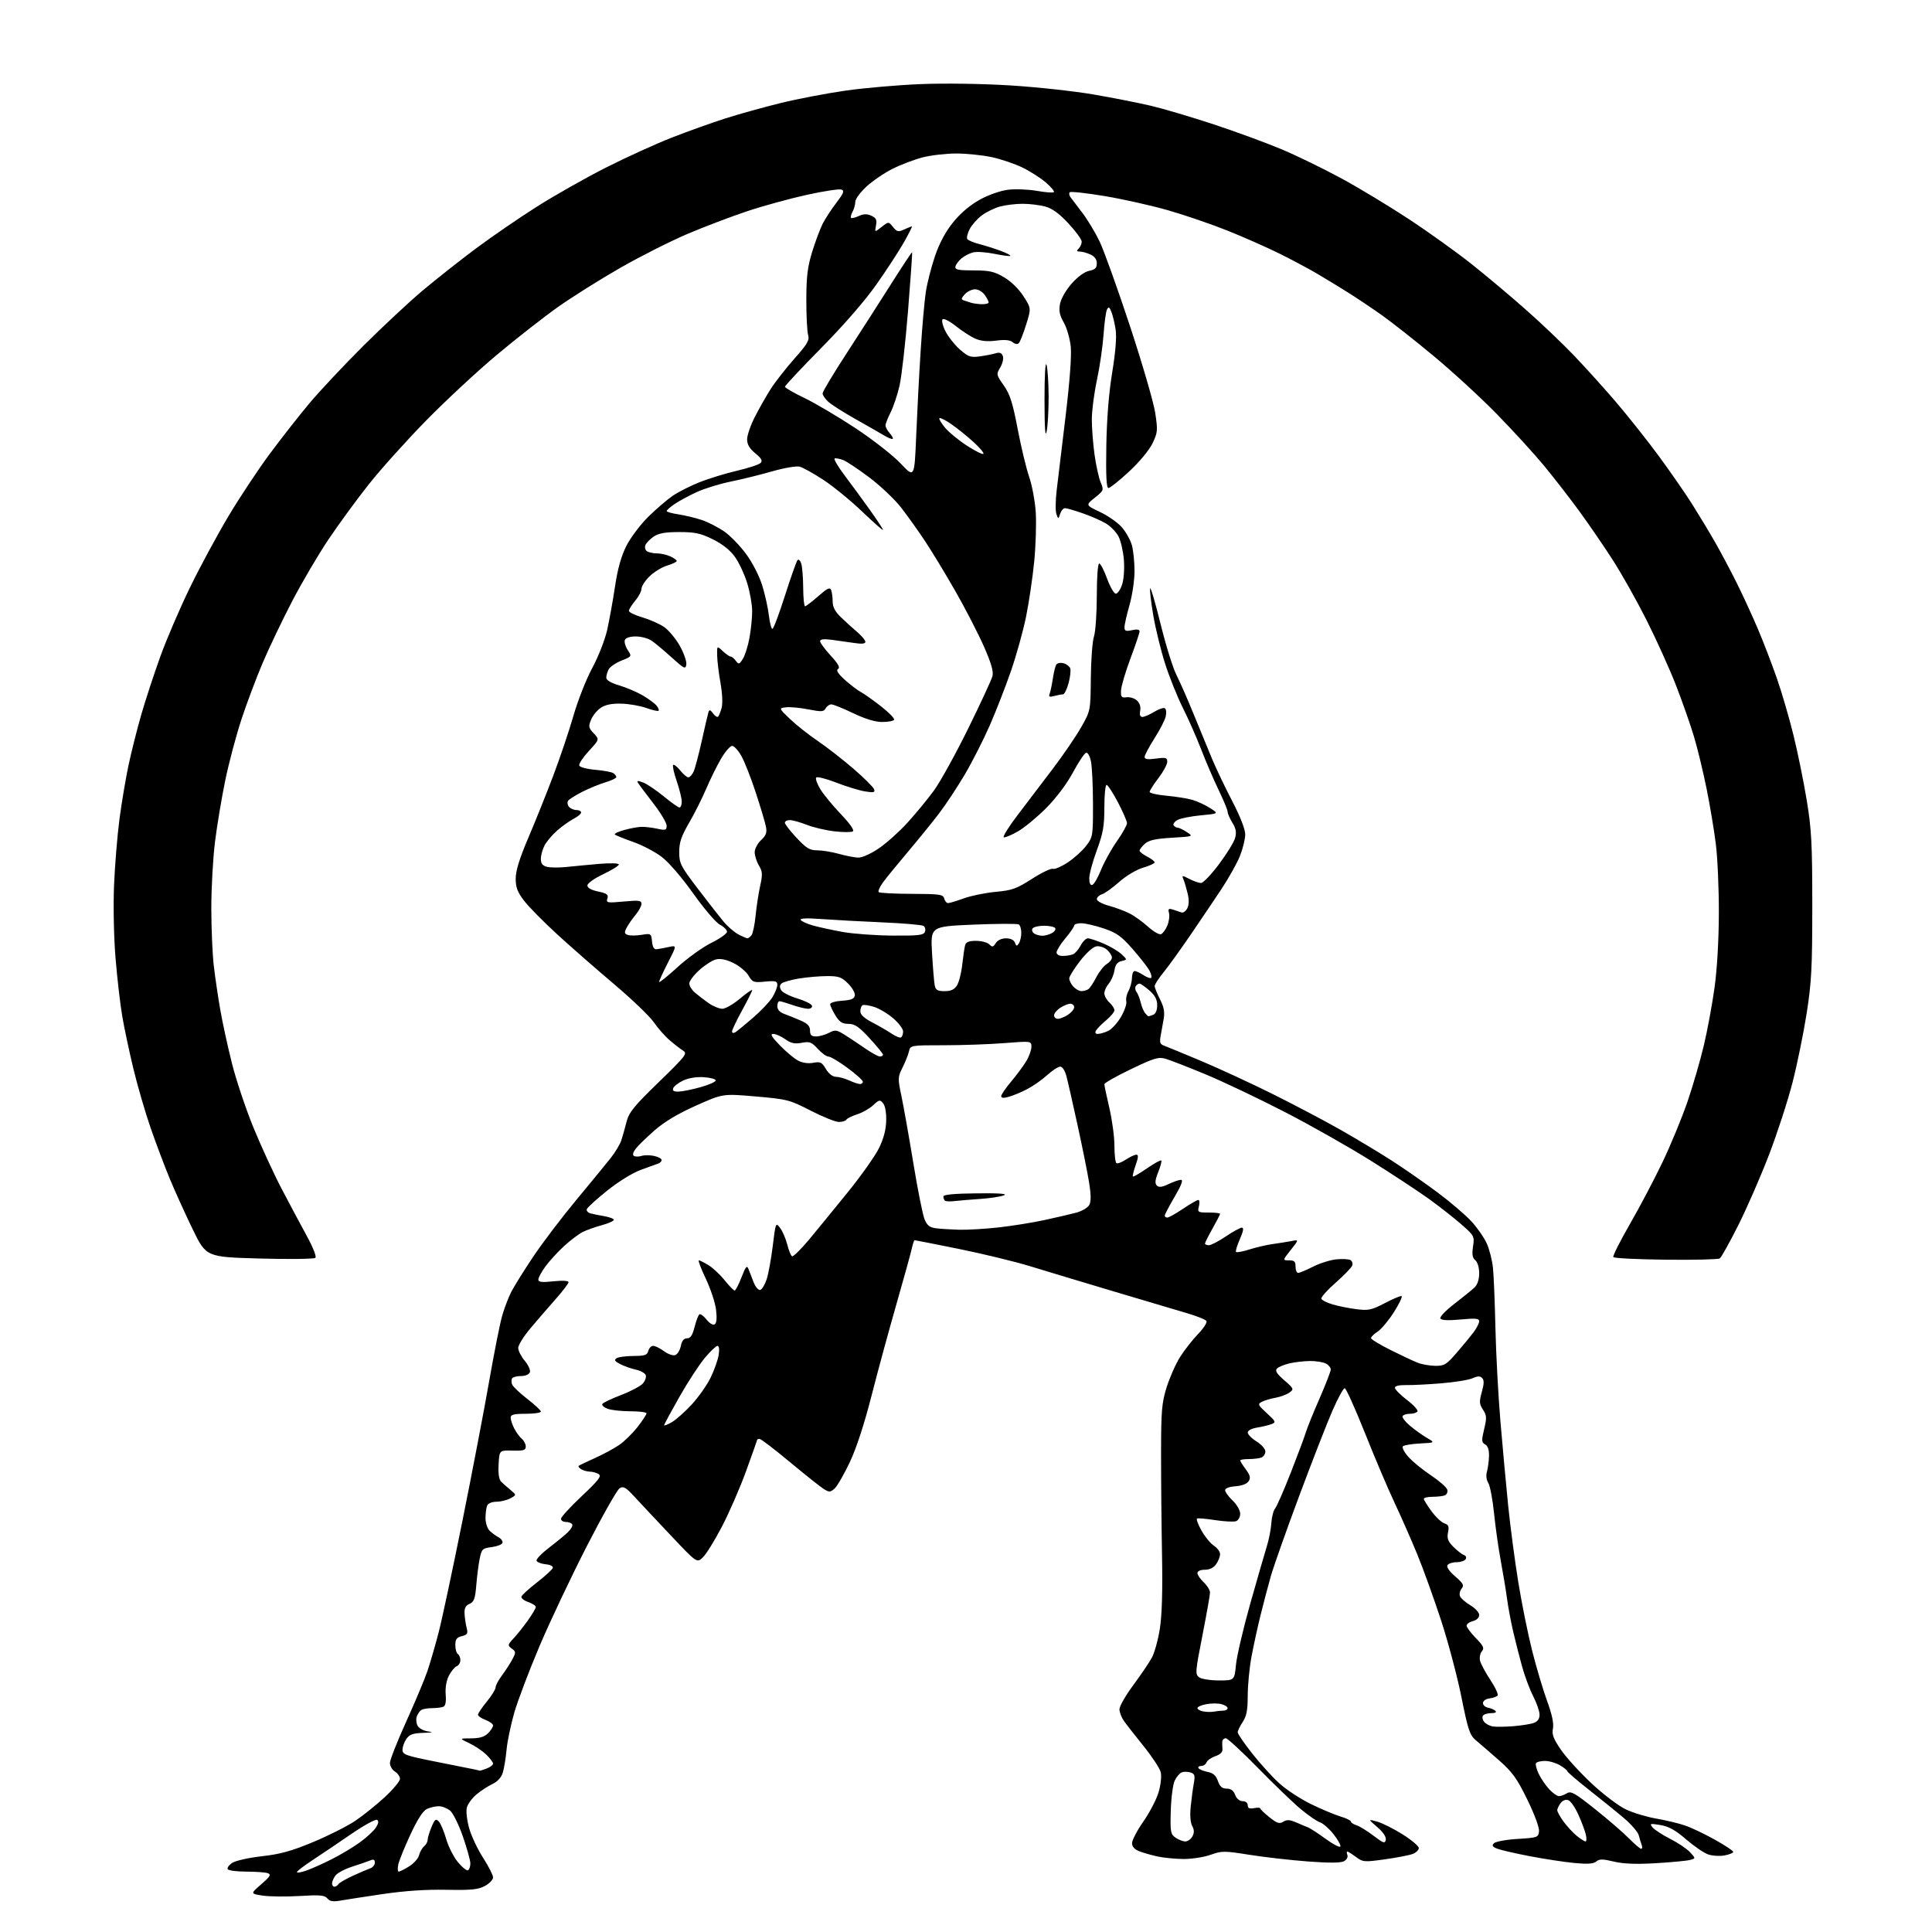 <?xml version="1.0" encoding="UTF-8" standalone="no"?>
<svg 
  version="1.1" 
  xmlns="http://www.w3.org/2000/svg" 
  xmlns:xlink="http://www.w3.org/1999/xlink" 
  xmlns:svg="http://www.w3.org/2000/svg"
  xmlns:rdf="http://www.w3.org/1999/02/22-rdf-syntax-ns#"
  xmlns:cc="http://creativecommons.org/ns#"
  xmlns:dc="http://purl.org/dc/elements/1.1/"
  viewBox="0 0 768 768"
  width="768"
  height="768"
>
<style>svg {background-color: white; }</style>"
<path stroke="none" fill="black" fill-rule="evenodd" d="M134.95,755.57C132.38,756.02 131.05,755.77 130.12,754.64C129.05,753.36 127.18,753.19 119.09,753.69C113.74,754.01 107.14,753.94 104.43,753.53C99.50,752.79 99.50,752.79 103.84,749.04C107.38,745.98 107.88,745.17 106.51,744.64C105.59,744.29 101.75,744.00 97.98,744.00C94.20,744.00 90.85,743.57 90.53,743.04C90.20,742.52 91.02,741.38 92.35,740.51C93.68,739.64 98.96,738.46 104.10,737.88C111.40,737.07 115.86,735.84 124.47,732.25C130.54,729.72 138.06,725.93 141.19,723.83C144.32,721.73 149.60,717.48 152.94,714.40C156.27,711.31 159.00,708.04 159.00,707.13C159.00,706.22 158.10,704.92 157.00,704.23C155.90,703.55 155.00,702.00 155.00,700.81C155.00,699.61 157.91,692.23 161.46,684.40C165.01,676.57 168.83,667.47 169.94,664.18C171.05,660.89 173.05,653.99 174.38,648.85C175.72,643.71 179.97,623.75 183.84,604.50C187.71,585.25 192.49,560.27 194.46,549.00C196.43,537.73 198.75,526.04 199.62,523.03C200.48,520.02 202.11,515.75 203.24,513.53C204.37,511.31 208.34,504.97 212.05,499.42C215.77,493.88 223.47,483.75 229.16,476.91C234.85,470.07 240.97,462.60 242.78,460.31C244.58,458.02 246.47,454.87 246.98,453.32C247.49,451.77 248.42,448.48 249.04,446.00C250.02,442.17 251.93,439.81 261.84,430.19C272.50,419.85 273.34,418.77 271.60,417.69C270.55,417.03 268.16,415.19 266.29,413.59C264.41,412.00 261.55,408.75 259.92,406.39C258.29,404.02 251.23,397.24 244.23,391.32C237.23,385.40 227.05,376.50 221.62,371.53C216.18,366.56 210.22,360.52 208.37,358.11C205.71,354.64 205.00,352.78 205.00,349.26C205.00,346.15 206.50,341.29 209.97,333.15C212.71,326.74 217.16,315.65 219.87,308.50C222.58,301.35 226.22,290.55 227.96,284.50C229.70,278.45 233.07,269.90 235.45,265.50C237.84,261.08 240.48,254.33 241.36,250.42C242.23,246.52 243.64,238.74 244.48,233.12C245.54,226.05 246.94,221.09 249.01,216.97C250.66,213.70 254.58,208.51 257.71,205.42C260.84,202.34 265.23,198.57 267.45,197.06C269.68,195.54 274.48,193.12 278.12,191.67C281.76,190.22 288.44,188.18 292.96,187.13C297.49,186.07 301.71,184.69 302.34,184.04C303.22,183.16 302.71,182.23 300.24,180.19C297.93,178.28 296.98,176.66 296.99,174.62C297.00,173.04 298.37,169.05 300.04,165.76C301.72,162.46 304.58,157.44 306.39,154.60C308.21,151.76 312.45,146.34 315.82,142.54C321.06,136.64 321.84,135.26 321.22,133.07C320.83,131.66 320.51,125.33 320.53,119.00C320.55,109.84 321.03,105.98 322.88,100.01C324.16,95.89 326.03,90.90 327.04,88.91C328.06,86.93 330.49,83.20 332.46,80.62C335.35,76.83 335.74,75.84 334.49,75.36C333.64,75.03 327.45,75.97 320.72,77.45C314.00,78.93 303.32,81.86 297.00,83.97C290.68,86.08 280.06,90.11 273.41,92.93C266.77,95.75 254.75,101.80 246.72,106.39C238.69,110.98 227.48,118.02 221.81,122.03C216.14,126.05 205.20,134.61 197.50,141.06C189.80,147.51 177.16,159.25 169.42,167.14C161.68,175.04 151.42,186.45 146.62,192.50C141.82,198.55 134.58,208.45 130.53,214.50C126.47,220.55 120.00,231.57 116.13,239.00C112.27,246.43 107.03,257.37 104.49,263.33C101.96,269.28 98.14,279.41 96.02,285.83C93.90,292.25 90.98,303.22 89.54,310.21C88.10,317.21 86.26,328.21 85.46,334.68C84.66,341.14 84.00,352.98 84.00,360.99C84.00,369.00 84.45,379.37 85.00,384.03C85.55,388.69 86.71,396.55 87.58,401.50C88.44,406.45 90.50,415.90 92.15,422.50C93.80,429.10 97.63,440.57 100.66,448.00C103.69,455.43 108.76,466.45 111.92,472.50C115.09,478.55 119.61,487.02 121.96,491.32C124.40,495.77 125.88,499.52 125.38,500.01C124.89,500.48 114.93,500.60 103.23,500.28C81.96,499.69 81.96,499.69 76.57,488.60C73.61,482.49 69.51,473.45 67.46,468.50C65.41,463.55 62.00,454.49 59.87,448.36C57.75,442.24 54.67,431.66 53.03,424.86C51.39,418.06 49.40,408.68 48.60,404.00C47.80,399.32 46.60,388.98 45.94,381.00C45.25,372.66 44.99,360.34 45.33,352.00C45.66,344.02 46.63,332.12 47.50,325.54C48.37,318.96 50.00,309.29 51.12,304.04C52.24,298.79 54.51,289.79 56.17,284.03C57.83,278.27 61.22,267.92 63.71,261.03C66.19,254.14 71.52,241.75 75.54,233.50C79.55,225.25 86.48,212.43 90.93,205.00C95.38,197.57 102.68,186.55 107.17,180.50C111.65,174.45 118.71,165.45 122.84,160.50C126.98,155.55 136.69,145.19 144.43,137.49C152.17,129.78 162.88,119.79 168.24,115.30C173.60,110.81 183.05,103.35 189.24,98.74C195.43,94.12 206.31,86.66 213.42,82.15C220.52,77.65 232.90,70.65 240.92,66.59C248.94,62.54 260.68,57.20 267.00,54.72C273.32,52.24 283.00,48.78 288.49,47.03C293.99,45.28 303.89,42.53 310.49,40.92C317.10,39.30 328.57,37.11 336.00,36.04C343.43,34.97 356.93,33.80 366.00,33.43C375.58,33.05 390.47,33.27 401.50,33.95C411.95,34.59 426.83,36.21 434.56,37.53C442.29,38.86 452.64,40.90 457.56,42.06C462.48,43.22 473.70,46.55 482.50,49.45C491.30,52.36 503.45,56.82 509.51,59.37C515.56,61.91 526.36,67.18 533.51,71.07C540.65,74.96 552.80,82.31 560.50,87.40C568.20,92.49 579.23,100.41 585.00,104.99C590.77,109.58 600.45,117.70 606.50,123.05C612.55,128.39 621.10,136.53 625.50,141.13C629.91,145.73 637.38,154.00 642.11,159.50C646.83,165.00 654.52,174.68 659.19,181.00C663.85,187.32 669.94,196.10 672.71,200.50C675.48,204.90 679.55,211.65 681.75,215.50C683.96,219.35 687.79,226.55 690.26,231.50C692.73,236.45 696.57,244.78 698.78,250.00C701.00,255.22 704.41,264.10 706.36,269.71C708.31,275.33 711.28,285.49 712.95,292.30C714.62,299.10 716.99,310.71 718.20,318.09C720.11,329.70 720.41,335.33 720.41,360.00C720.41,384.62 720.11,390.45 718.17,402.86C716.93,410.75 714.40,423.13 712.54,430.36C710.69,437.59 706.49,450.48 703.23,459.00C699.96,467.52 694.47,480.12 691.02,487.00C687.57,493.88 684.25,499.83 683.63,500.24C683.01,500.65 673.35,500.88 662.16,500.75C650.98,500.63 641.60,500.16 641.32,499.71C641.04,499.26 644.01,493.36 647.91,486.59C651.81,479.83 657.66,468.71 660.92,461.89C664.17,455.08 668.61,444.32 670.78,438.00C672.95,431.68 675.89,421.55 677.32,415.50C678.75,409.45 680.66,399.10 681.57,392.50C682.57,385.26 683.25,373.56 683.27,363.00C683.30,353.38 682.76,341.00 682.07,335.50C681.38,330.00 679.73,320.10 678.39,313.50C677.06,306.90 674.83,297.68 673.44,293.00C672.06,288.32 668.82,279.10 666.26,272.50C663.69,265.90 658.42,254.20 654.53,246.50C650.65,238.80 644.57,228.00 641.03,222.50C637.49,217.00 631.47,208.22 627.65,203.00C623.83,197.78 617.54,189.68 613.67,185.00C609.80,180.32 601.43,171.17 595.07,164.66C588.71,158.14 577.42,147.77 570.00,141.60C562.58,135.44 553.35,128.16 549.50,125.42C545.65,122.69 539.58,118.61 536.00,116.36C532.42,114.11 526.80,110.69 523.50,108.75C520.20,106.81 513.45,103.21 508.50,100.76C503.55,98.31 494.32,94.23 488.00,91.70C481.68,89.16 471.08,85.53 464.45,83.62C457.82,81.72 446.44,79.17 439.16,77.95C431.88,76.74 425.62,76.05 425.25,76.42C424.88,76.79 425.00,77.68 425.54,78.40C426.07,79.12 428.19,81.91 430.25,84.60C432.31,87.30 435.39,92.41 437.10,95.97C438.81,99.52 444.22,114.60 449.13,129.47C454.04,144.34 458.57,159.91 459.21,164.07C460.28,171.16 460.21,171.93 458.10,176.30C456.79,179.00 452.88,183.70 448.80,187.48C444.93,191.07 441.25,194.00 440.63,194.00C439.82,194.00 439.58,189.19 439.78,177.25C439.97,166.33 440.78,156.17 442.12,148.05C443.42,140.14 443.92,133.98 443.50,131.14C443.13,128.69 442.39,125.52 441.84,124.09C441.06,122.04 440.69,121.81 440.06,123.00C439.62,123.83 439.00,128.32 438.68,133.00C438.35,137.68 437.18,145.78 436.06,151.00C434.94,156.22 434.02,163.28 434.02,166.68C434.01,170.08 434.49,176.37 435.09,180.67C435.68,184.96 436.78,189.93 437.52,191.70C438.83,194.83 438.77,194.99 435.19,197.86C431.53,200.80 431.53,200.80 437.26,203.52C440.42,205.01 444.32,207.74 445.94,209.59C447.56,211.44 449.36,214.65 449.94,216.72C450.52,218.80 450.99,223.43 450.99,227.00C451.00,230.58 450.10,236.65 449.00,240.50C447.90,244.35 447.00,248.32 447.00,249.33C447.00,250.84 447.52,251.05 450.00,250.50C451.94,250.07 453.00,250.24 453.00,250.96C453.00,251.58 451.37,256.45 449.37,261.77C447.38,267.10 445.69,272.82 445.62,274.48C445.52,277.10 445.81,277.46 447.84,277.17C449.12,276.99 450.97,277.57 451.94,278.45C453.07,279.47 453.54,280.95 453.24,282.53C452.92,284.18 453.22,285.00 454.13,285.00C454.89,284.99 456.99,284.08 458.81,282.97C460.63,281.86 462.54,281.22 463.06,281.54C463.58,281.86 463.73,283.33 463.39,284.81C463.04,286.29 461.02,290.23 458.88,293.57C456.75,296.91 455.00,300.21 455.00,300.90C455.00,301.82 456.22,302.00 459.50,301.55C463.46,301.02 464.00,301.17 464.00,302.83C464.00,303.86 462.42,306.78 460.50,309.30C458.57,311.82 457.00,314.29 457.00,314.79C457.00,315.30 460.04,315.98 463.75,316.32C467.46,316.66 472.07,317.39 474.00,317.96C475.93,318.52 479.07,319.98 481.00,321.21C484.50,323.43 484.50,323.43 477.40,324.10C473.49,324.47 469.32,325.29 468.12,325.93C466.92,326.58 466.21,327.53 466.53,328.05C466.85,328.57 467.56,329.00 468.09,329.00C468.63,329.00 470.28,329.79 471.75,330.75C474.44,332.50 474.44,332.50 465.80,333.02C459.26,333.41 456.66,334.00 455.08,335.43C453.94,336.46 453.00,337.68 453.00,338.13C453.00,338.58 454.35,339.65 456.00,340.50C457.65,341.35 459.00,342.39 459.00,342.81C459.00,343.22 456.91,344.18 454.36,344.93C451.71,345.72 447.67,348.13 444.93,350.56C442.29,352.91 439.20,355.12 438.07,355.48C436.93,355.84 436.00,356.72 436.00,357.44C436.00,358.15 438.14,359.32 440.75,360.03C443.36,360.74 447.07,362.12 449.00,363.10C450.93,364.07 454.23,366.45 456.35,368.37C458.47,370.29 460.79,371.63 461.51,371.36C462.23,371.08 463.36,369.54 464.03,367.94C464.69,366.33 465.00,364.09 464.70,362.97C464.25,361.24 464.51,361.02 466.33,361.60C467.52,361.97 469.03,362.47 469.67,362.71C470.32,362.96 471.34,362.24 471.94,361.12C472.66,359.77 472.72,357.79 472.13,355.29C471.64,353.21 470.89,350.67 470.47,349.65C469.75,347.89 469.86,347.88 472.80,349.40C474.51,350.28 476.59,351.00 477.43,351.00C478.27,351.00 481.46,347.67 484.51,343.61C487.57,339.55 490.46,334.87 490.94,333.21C491.60,330.91 491.36,329.47 489.90,327.08C488.86,325.36 488.00,323.39 488.00,322.70C488.00,322.01 486.38,318.08 484.39,313.97C482.41,309.86 479.31,302.64 477.50,297.93C475.68,293.21 472.41,285.79 470.22,281.43C468.03,277.07 464.86,269.17 463.16,263.87C461.47,258.57 459.35,249.92 458.45,244.65C457.55,239.37 456.99,234.54 457.20,233.91C457.41,233.27 459.27,239.62 461.34,248.00C463.40,256.39 466.25,265.54 467.67,268.34C469.09,271.14 472.18,278.17 474.53,283.97C476.89,289.76 480.16,297.72 481.81,301.66C483.46,305.59 487.10,313.22 489.91,318.61C492.99,324.54 495.00,329.69 495.00,331.67C495.00,333.46 494.07,337.28 492.94,340.15C491.81,343.02 488.47,349.00 485.53,353.44C482.59,357.87 476.95,366.23 473.00,372.00C469.05,377.77 464.29,384.38 462.41,386.67C460.54,388.96 459.00,391.34 459.00,391.96C459.00,392.57 459.95,394.94 461.11,397.21C462.64,400.20 463.05,402.33 462.60,404.92C462.27,406.89 461.72,409.96 461.38,411.74C460.90,414.33 461.15,415.11 462.64,415.63C463.66,415.99 470.35,418.75 477.50,421.76C484.65,424.77 497.48,430.70 506.00,434.94C514.52,439.18 526.68,445.59 533.01,449.19C539.34,452.79 548.56,458.34 553.51,461.53C558.45,464.72 566.59,470.38 571.58,474.11C576.57,477.85 582.57,482.98 584.92,485.53C587.26,488.07 590.03,492.06 591.06,494.40C592.10,496.74 593.19,501.10 593.49,504.08C593.79,507.06 594.23,517.83 594.46,528.00C594.69,538.17 595.58,554.83 596.44,565.00C597.30,575.17 598.69,590.25 599.52,598.50C600.36,606.75 602.16,620.41 603.53,628.86C604.90,637.30 607.38,649.58 609.04,656.14C610.69,662.71 613.37,671.69 614.98,676.12C616.96,681.53 617.72,685.13 617.32,687.13C616.85,689.49 617.50,691.21 620.53,695.61C622.62,698.65 628.10,704.66 632.71,708.97C637.32,713.28 643.43,717.91 646.29,719.26C649.16,720.62 654.58,722.26 658.36,722.91C662.13,723.56 667.27,724.79 669.79,725.65C672.30,726.50 677.65,729.04 681.68,731.30C685.71,733.55 689.00,735.73 689.00,736.15C689.00,736.57 687.44,737.20 685.53,737.56C683.61,737.92 680.67,737.73 678.99,737.15C677.31,736.56 673.36,733.86 670.22,731.15C665.97,727.48 663.35,726.03 660.02,725.48C655.88,724.80 655.65,724.87 656.96,726.46C657.74,727.39 660.88,729.43 663.94,730.98C667.00,732.53 670.54,734.91 671.80,736.27C674.10,738.74 674.10,738.74 671.80,739.36C670.54,739.70 664.43,740.28 658.23,740.65C650.31,741.11 645.33,740.92 641.51,740.00C637.09,738.94 635.78,738.94 634.53,739.98C633.40,740.91 631.03,741.07 625.74,740.56C621.76,740.17 613.86,738.97 608.19,737.88C602.52,736.79 596.71,735.46 595.28,734.92C593.24,734.14 592.94,733.66 593.88,732.71C594.55,732.05 598.78,731.27 603.30,731.00C611.15,730.52 611.51,730.39 611.79,728.00C611.96,726.54 610.02,721.28 607.15,715.41C603.00,706.91 601.21,704.44 595.86,699.73C592.36,696.66 588.25,693.10 586.72,691.82C584.25,689.76 583.60,687.84 580.93,674.56C579.28,666.34 575.63,652.61 572.83,644.06C570.03,635.50 565.80,623.77 563.44,618.00C561.07,612.23 557.01,603.00 554.42,597.50C551.82,592.00 546.50,579.48 542.60,569.68C538.69,559.88 535.07,551.85 534.55,551.84C534.02,551.83 531.88,555.72 529.79,560.48C527.69,565.25 521.75,580.47 516.58,594.32C511.41,608.17 506.29,622.65 505.19,626.50C504.10,630.35 502.25,637.33 501.10,642.00C499.94,646.67 498.32,654.10 497.50,658.50C496.67,662.90 496.00,669.88 495.99,674.00C495.99,679.80 495.54,682.18 494.00,684.50C492.91,686.15 492.01,688.00 492.01,688.61C492.00,689.23 494.62,693.05 497.82,697.11C501.03,701.18 505.91,706.53 508.67,709.01C511.43,711.50 517.04,715.16 521.14,717.16C525.24,719.16 530.48,721.36 532.79,722.06C535.11,722.75 537.00,723.67 537.00,724.09C537.00,724.52 538.01,725.19 539.25,725.58C540.49,725.97 543.52,727.84 546.00,729.73C549.94,732.74 550.55,732.94 550.87,731.36C551.10,730.22 549.85,728.35 547.51,726.32C543.78,723.10 543.78,723.10 547.42,724.11C549.42,724.66 553.97,726.94 557.53,729.17C561.09,731.40 564.00,733.86 564.00,734.64C564.00,735.41 562.90,736.47 561.55,736.98C560.21,737.49 555.24,738.45 550.51,739.11C542.29,740.26 541.79,740.22 539.00,738.16C537.39,736.97 535.85,736.00 535.57,736.00C535.29,736.00 535.31,736.64 535.61,737.42C535.91,738.22 535.31,739.30 534.24,739.87C532.96,740.56 528.24,740.59 519.91,739.96C513.09,739.45 502.66,738.26 496.74,737.32C486.61,735.71 485.71,735.71 481.24,737.31C478.63,738.24 473.80,739.00 470.50,738.98C467.20,738.96 462.48,738.50 460.00,737.95C457.52,737.40 454.26,736.46 452.75,735.85C450.95,735.14 450.00,734.02 450.01,732.63C450.02,731.46 452.06,727.58 454.55,724.01C457.04,720.45 459.76,715.20 460.58,712.36C461.45,709.37 461.79,706.03 461.40,704.44C461.01,702.92 457.95,698.27 454.58,694.09C451.21,689.92 447.68,685.39 446.73,684.03C445.78,682.67 445.00,680.60 445.00,679.43C445.00,678.26 447.46,673.97 450.47,669.90C453.48,665.83 456.81,660.92 457.86,659.00C458.92,657.07 460.36,651.90 461.05,647.50C461.90,642.16 462.19,632.36 461.92,618.00C461.70,606.17 461.53,587.95 461.54,577.50C461.56,560.82 461.82,557.65 463.74,551.50C464.94,547.65 467.33,542.25 469.05,539.50C470.78,536.75 474.00,532.63 476.21,530.34C478.42,528.06 479.94,525.71 479.58,525.12C479.22,524.54 475.68,523.12 471.71,521.97C467.74,520.82 454.60,516.91 442.50,513.29C430.40,509.68 415.55,505.20 409.50,503.35C403.45,501.50 390.75,498.41 381.27,496.49C371.80,494.57 363.84,493.00 363.60,493.00C363.36,493.00 362.85,494.46 362.47,496.25C362.08,498.04 359.32,508.05 356.32,518.50C353.32,528.95 348.85,545.38 346.40,555.00C343.56,566.11 340.43,575.69 337.81,581.24C335.53,586.05 332.83,590.75 331.79,591.69C330.11,593.21 329.64,593.24 327.54,591.95C326.24,591.15 320.18,586.34 314.06,581.25C307.95,576.16 302.51,572.00 301.97,572.00C301.44,572.00 301.00,572.14 301.00,572.31C301.00,572.48 299.01,578.09 296.58,584.79C294.15,591.48 289.81,601.45 286.93,606.94C284.06,612.43 280.66,617.91 279.37,619.12C277.02,621.33 277.02,621.33 266.70,610.41C261.03,604.41 254.52,597.48 252.24,595.00C248.75,591.21 247.82,590.67 246.30,591.61C245.31,592.22 239.45,602.57 233.28,614.61C227.11,626.65 218.68,644.46 214.54,654.19C210.41,663.92 205.88,675.85 204.47,680.69C203.07,685.54 201.67,692.20 201.37,695.50C201.07,698.80 200.40,702.88 199.89,704.57C199.29,706.57 197.81,708.20 195.70,709.20C193.91,710.06 191.04,711.93 189.33,713.38C187.62,714.82 185.92,717.16 185.57,718.59C185.20,720.04 185.63,723.71 186.53,726.85C187.42,729.96 189.92,735.23 192.08,738.57C194.23,741.91 196.00,745.38 196.00,746.29C196.00,747.20 194.54,748.74 192.75,749.70C190.08,751.14 187.34,751.41 177.36,751.22C169.26,751.06 160.77,751.64 151.86,752.96C144.51,754.05 136.90,755.23 134.95,755.57zM132.94,750.00C133.46,750.00 134.16,749.55 134.50,749.00C134.84,748.45 137.45,746.94 140.31,745.63C143.16,744.32 146.29,742.99 147.25,742.66C148.21,742.33 149.00,741.33 149.00,740.42C149.00,739.25 148.50,738.99 147.25,739.52C146.29,739.92 143.07,741.03 140.09,741.99C137.11,742.94 134.08,744.54 133.34,745.55C132.60,746.56 132.00,747.97 132.00,748.69C132.00,749.41 132.42,750.00 132.94,750.00zM121.80,743.57C123.89,742.83 128.42,740.81 131.86,739.07C135.30,737.33 140.30,734.35 142.96,732.43C145.62,730.52 148.51,727.87 149.39,726.53C150.48,724.87 150.64,723.89 149.89,723.43C149.29,723.06 144.69,725.59 139.65,729.04C134.62,732.50 127.70,737.16 124.27,739.41C120.84,741.66 118.03,743.82 118.02,744.21C118.01,744.59 119.71,744.31 121.80,743.57zM158.51,744.00C158.92,744.00 160.78,743.06 162.63,741.92C164.49,740.77 166.27,738.77 166.60,737.46C166.93,736.15 167.83,734.56 168.60,733.92C169.37,733.28 170.00,732.12 170.00,731.35C170.00,730.57 170.69,728.29 171.53,726.28C172.84,723.14 173.25,722.83 174.42,724.06C175.17,724.85 176.50,727.98 177.36,731.00C178.22,734.02 180.33,738.19 182.05,740.26C183.76,742.33 185.57,743.76 186.08,743.45C186.59,743.14 186.98,741.90 186.97,740.69C186.95,739.49 185.61,734.67 183.99,730.00C182.37,725.33 180.09,720.71 178.91,719.75C177.74,718.79 175.72,718.00 174.44,718.00C173.15,718.00 171.03,718.48 169.74,719.07C168.15,719.80 165.99,723.14 163.12,729.32C160.77,734.37 158.61,739.74 158.30,741.25C158.00,742.76 158.09,744.00 158.51,744.00zM532.83,734.00C533.02,733.45 531.76,731.22 530.04,729.05C528.32,726.88 525.93,724.80 524.73,724.41C523.52,724.03 520.06,721.64 517.02,719.11C513.98,716.57 506.32,709.20 500.00,702.73C493.68,696.26 487.94,690.97 487.25,690.98C486.56,690.99 485.95,691.56 485.88,692.25C485.82,692.94 485.85,694.30 485.95,695.28C486.07,696.44 485.10,697.42 483.15,698.10C481.50,698.67 479.91,699.78 479.61,700.57C479.31,701.36 478.35,702.00 477.47,702.00C476.60,702.00 476.12,702.39 476.42,702.87C476.72,703.35 478.34,704.02 480.03,704.36C482.27,704.80 483.37,705.77 484.14,707.98C484.92,710.22 485.82,711.00 487.62,711.00C489.29,711.00 490.35,711.78 491.00,713.50C491.58,715.03 492.74,716.00 493.98,716.00C495.17,716.00 496.00,716.66 496.00,717.62C496.00,718.80 496.67,719.11 498.50,718.76C499.88,718.49 501.00,718.55 501.00,718.89C501.00,719.22 502.64,720.81 504.64,722.40C507.65,724.80 508.60,725.11 510.12,724.16C511.53,723.28 512.71,723.34 515.23,724.43C517.03,725.21 519.17,726.12 520.00,726.43C520.83,726.75 523.98,728.81 527.00,731.00C530.02,733.20 532.65,734.54 532.83,734.00zM652.36,734.92C652.83,734.96 652.94,734.28 652.60,733.41C652.27,732.53 651.73,730.79 651.42,729.53C651.10,728.28 648.52,725.27 645.67,722.84C642.83,720.42 636.56,715.34 631.75,711.56C626.94,707.77 623.00,704.40 623.00,704.05C623.00,703.71 621.69,702.66 620.10,701.72C618.50,700.77 615.82,700.00 614.15,700.00C612.48,700.00 610.87,700.40 610.58,700.88C610.28,701.36 610.76,703.27 611.66,705.13C612.55,706.98 614.43,709.74 615.83,711.25C617.23,712.76 618.97,714.00 619.70,714.00C620.43,714.00 621.86,713.48 622.88,712.85C624.46,711.85 626.05,712.75 634.11,719.19C639.28,723.31 645.30,728.52 647.50,730.76C649.70,733.00 651.89,734.87 652.36,734.92zM471.19,732.00C472.15,732.00 473.41,731.10 474.00,730.00C474.77,728.56 474.75,727.40 473.91,725.83C473.20,724.51 472.97,721.51 473.33,718.08C473.64,715.01 474.20,710.86 474.57,708.85C475.12,705.78 474.92,705.11 473.25,704.58C472.17,704.24 470.60,704.21 469.78,704.53C468.95,704.85 467.69,706.32 466.97,707.81C466.26,709.29 465.55,714.66 465.40,719.74C465.16,728.23 465.31,729.11 467.29,730.49C468.48,731.32 470.23,732.00 471.19,732.00zM630.27,732.00C630.69,732.00 630.75,730.76 630.39,729.25C630.03,727.74 628.71,724.20 627.44,721.39C626.18,718.57 624.39,715.98 623.45,715.62C622.39,715.21 621.24,715.64 620.40,716.73C619.67,717.70 619.05,718.98 619.03,719.56C619.01,720.14 620.13,722.16 621.50,724.06C622.88,725.95 625.25,728.51 626.75,729.75C628.26,730.98 629.85,731.99 630.27,732.00zM190.68,703.88C190.79,703.95 192.02,703.56 193.43,703.02C194.85,702.49 196.00,701.61 196.00,701.07C196.00,700.52 194.76,698.89 193.25,697.44C191.74,695.99 188.70,693.95 186.50,692.92C182.50,691.04 182.50,691.04 187.25,691.02C190.65,691.01 192.57,690.43 194.00,689.00C195.10,687.90 196.00,686.51 196.00,685.91C196.00,685.32 194.65,684.32 193.00,683.69C191.35,683.07 190.00,682.14 190.00,681.63C190.00,681.12 191.57,678.78 193.50,676.43C195.43,674.09 197.00,671.54 197.00,670.78C197.00,670.01 198.16,667.84 199.58,665.94C200.99,664.05 202.84,661.18 203.69,659.57C205.12,656.87 205.10,656.54 203.43,655.32C201.72,654.07 201.76,653.86 204.18,651.25C205.59,649.74 208.15,646.52 209.87,644.10C211.59,641.68 213.00,639.29 213.00,638.80C213.00,638.30 211.63,637.42 209.95,636.83C208.28,636.25 207.08,635.27 207.28,634.66C207.48,634.05 210.28,631.50 213.50,629.00C216.72,626.50 219.52,623.93 219.74,623.29C219.96,622.61 218.79,622.00 216.89,621.82C215.11,621.64 213.49,621.00 213.29,620.40C213.09,619.79 215.31,617.48 218.22,615.26C221.12,613.04 224.52,610.25 225.77,609.05C227.02,607.86 227.78,606.46 227.46,605.94C227.14,605.42 226.01,605.00 224.94,605.00C223.87,605.00 223.00,604.44 223.00,603.75C223.00,603.06 226.71,599.01 231.25,594.74C237.92,588.46 239.21,586.78 238.00,586.00C237.18,585.47 235.60,585.02 234.50,585.00C233.40,584.98 231.84,584.55 231.03,584.04C230.22,583.53 229.77,582.93 230.03,582.70C230.29,582.48 233.20,581.08 236.50,579.60C239.80,578.12 244.16,575.76 246.19,574.36C248.22,572.96 251.48,569.76 253.44,567.24C255.40,564.73 257.00,562.30 257.00,561.84C257.00,561.38 254.10,561.00 250.57,561.00C247.03,561.00 242.95,560.55 241.50,560.00C240.06,559.45 239.13,558.59 239.45,558.09C239.76,557.58 243.11,555.99 246.89,554.54C250.67,553.10 254.55,551.05 255.51,549.99C256.46,548.94 256.99,547.43 256.69,546.63C256.38,545.84 254.64,544.87 252.82,544.47C250.99,544.08 248.20,543.09 246.60,542.28C244.36,541.13 244.02,540.60 245.10,539.91C245.87,539.43 248.90,539.02 251.84,539.02C256.34,539.00 257.27,538.68 257.71,537.00C258.00,535.90 258.87,535.00 259.66,535.00C260.44,535.00 262.38,535.96 263.97,537.13C265.58,538.33 267.56,539.00 268.45,538.66C269.32,538.32 270.31,536.69 270.65,535.02C271.06,532.96 271.84,532.00 273.11,532.00C274.48,532.00 275.27,530.81 276.11,527.48C276.73,525.00 277.60,522.74 278.04,522.47C278.48,522.20 279.76,523.15 280.88,524.57C282.06,526.07 283.41,526.86 284.08,526.45C284.85,525.97 285.05,524.03 284.65,520.69C284.32,517.91 282.49,512.35 280.58,508.32C278.66,504.29 277.41,501.00 277.80,501.00C278.18,501.01 279.91,501.87 281.63,502.92C283.36,503.97 286.25,506.67 288.05,508.92C289.86,511.16 291.65,513.00 292.03,513.00C292.42,513.00 293.65,510.64 294.76,507.75C296.45,503.39 296.92,502.84 297.55,504.50C297.96,505.60 298.90,508.00 299.63,509.84C300.39,511.71 301.53,512.99 302.24,512.76C302.93,512.53 304.06,510.65 304.75,508.58C305.44,506.51 306.53,500.54 307.18,495.31C308.33,485.90 308.36,485.83 310.12,488.15C311.09,489.44 312.36,492.39 312.94,494.69C313.52,497.00 314.37,499.11 314.83,499.39C315.28,499.67 318.32,496.70 321.58,492.80C324.83,488.89 331.82,480.35 337.09,473.83C342.37,467.31 347.92,459.46 349.42,456.39C351.25,452.65 352.20,449.05 352.28,445.50C352.36,442.33 351.86,439.54 351.05,438.56C349.81,437.06 349.47,437.13 347.10,439.34C345.67,440.67 342.82,442.30 340.76,442.95C338.71,443.61 336.77,444.56 336.45,445.07C336.14,445.58 334.79,446.00 333.46,446.00C332.13,446.00 327.09,443.97 322.27,441.50C313.86,437.18 312.96,436.95 300.42,435.86C287.34,434.73 287.34,434.73 276.69,439.49C269.58,442.66 264.13,445.91 260.31,449.25C257.15,452.01 253.76,455.30 252.77,456.56C251.64,458.00 251.35,459.10 251.99,459.49C252.56,459.84 253.92,459.84 255.03,459.49C256.14,459.14 258.38,459.15 260.02,459.50C261.66,459.86 263.00,460.59 263.00,461.11C263.00,461.63 262.44,462.26 261.75,462.50C261.06,462.74 257.92,463.88 254.76,465.03C251.42,466.26 245.82,469.71 241.33,473.32C237.10,476.72 233.47,480.02 233.26,480.67C233.06,481.31 233.70,482.05 234.69,482.33C235.69,482.60 238.19,483.11 240.25,483.46C242.31,483.81 244.00,484.46 244.00,484.92C244.00,485.37 241.86,486.32 239.25,487.03C236.64,487.73 233.21,488.95 231.64,489.74C230.06,490.53 226.73,493.04 224.23,495.33C221.73,497.63 218.41,501.26 216.84,503.40C215.28,505.55 214.00,507.90 214.00,508.63C214.00,509.67 215.35,509.83 220.00,509.34C223.65,508.96 226.00,509.10 226.00,509.69C226.00,510.22 223.63,513.32 220.74,516.58C217.85,519.84 213.35,525.05 210.74,528.16C208.13,531.27 206.00,534.73 206.00,535.83C206.00,536.94 207.17,539.24 208.60,540.94C210.03,542.64 210.95,544.70 210.63,545.51C210.31,546.37 208.80,547.00 207.09,547.00C205.46,547.00 203.87,547.41 203.56,547.91C203.25,548.41 203.26,549.51 203.58,550.35C203.91,551.20 206.61,553.77 209.59,556.07C212.56,558.36 215.00,560.64 215.00,561.12C215.00,561.60 212.30,562.00 209.00,562.00C204.25,562.00 203.00,562.32 203.00,563.55C203.00,564.40 203.65,566.35 204.43,567.87C205.22,569.40 206.57,571.23 207.43,571.95C208.30,572.66 209.00,574.04 209.00,575.01C209.00,576.49 208.15,576.75 203.75,576.64C198.50,576.50 198.50,576.50 198.20,582.13C198.00,586.04 198.35,588.18 199.34,589.13C200.13,589.88 201.80,591.35 203.05,592.38C205.32,594.26 205.32,594.26 202.91,595.59C201.59,596.33 199.09,596.95 197.36,596.96C195.44,596.99 193.98,597.62 193.61,598.58C193.27,599.45 193.00,601.67 193.00,603.51C193.00,605.35 193.71,607.57 194.58,608.44C195.45,609.30 197.05,610.49 198.14,611.07C199.23,611.66 199.95,612.67 199.73,613.32C199.52,613.97 197.58,614.73 195.43,615.00C191.80,615.46 191.47,615.78 190.70,619.50C190.25,621.70 189.64,626.45 189.34,630.06C188.89,635.52 188.44,636.77 186.65,637.56C185.07,638.25 184.54,639.30 184.67,641.50C184.76,643.15 185.13,645.68 185.51,647.12C186.08,649.36 185.81,649.83 183.59,650.39C181.54,650.90 181.00,651.65 181.00,653.96C181.00,655.57 181.45,657.16 182.00,657.50C182.55,657.84 183.00,658.94 183.00,659.95C183.00,660.96 182.35,662.04 181.55,662.34C180.76,662.65 179.37,664.33 178.46,666.07C177.44,668.05 176.95,670.90 177.17,673.61C177.40,676.59 177.09,678.14 176.17,678.49C175.44,678.77 173.41,679.01 171.67,679.02C169.93,679.02 168.02,679.36 167.43,679.77C166.84,680.17 166.05,681.32 165.68,682.32C165.31,683.32 165.46,684.98 166.00,686.01C166.57,687.06 168.41,688.05 170.25,688.28C172.50,688.56 171.91,688.73 168.31,688.84C164.18,688.97 162.79,689.46 161.56,691.22C160.70,692.44 160.00,694.40 160.00,695.56C160.00,697.47 161.26,697.92 173.25,700.30C180.54,701.75 187.40,703.12 188.50,703.35C189.60,703.58 190.58,703.82 190.68,703.88zM601.50,686.20C604.80,685.93 608.51,685.34 609.75,684.88C611.24,684.33 612.00,683.23 612.00,681.62C612.00,680.28 610.87,677.01 609.50,674.34C608.12,671.68 606.11,666.30 605.03,662.40C603.96,658.49 602.35,652.19 601.47,648.40C600.59,644.60 599.51,638.80 599.07,635.50C598.63,632.20 597.53,625.53 596.62,620.67C595.71,615.81 594.49,607.26 593.92,601.67C593.35,596.08 592.32,590.60 591.62,589.50C590.86,588.29 590.64,586.51 591.08,585.00C591.48,583.62 591.85,580.83 591.90,578.80C591.97,576.34 591.45,574.79 590.37,574.19C588.93,573.38 588.88,572.66 589.97,568.12C591.05,563.60 591.00,562.64 589.51,560.37C588.03,558.11 587.97,557.19 589.05,553.33C589.96,550.06 590.00,548.60 589.17,547.77C588.35,546.95 587.36,546.97 585.40,547.86C583.94,548.53 578.42,549.43 573.13,549.87C567.83,550.32 561.48,550.64 559.00,550.59C556.18,550.53 554.50,550.94 554.50,551.67C554.50,552.31 556.65,554.48 559.27,556.48C561.89,558.48 563.78,560.55 563.46,561.06C563.14,561.58 561.81,562.00 560.50,562.00C559.19,562.00 557.87,562.40 557.56,562.90C557.26,563.39 558.51,565.08 560.36,566.65C562.20,568.22 565.23,570.40 567.10,571.50C570.50,573.50 570.50,573.50 564.50,573.80C561.20,573.97 558.13,574.48 557.67,574.93C557.22,575.38 558.20,577.27 559.85,579.13C561.50,580.98 565.55,584.30 568.86,586.50C572.16,588.70 575.07,591.26 575.32,592.19C575.57,593.11 575.12,594.12 574.31,594.44C573.50,594.75 571.30,595.00 569.42,595.00C567.54,595.00 566.00,595.36 566.00,595.80C566.00,596.24 567.37,598.47 569.05,600.75C570.72,603.03 573.02,605.19 574.15,605.55C575.82,606.08 576.10,606.76 575.61,609.19C575.14,611.57 575.57,612.72 577.77,614.92C579.28,616.43 581.16,617.89 581.94,618.15C582.74,618.41 583.03,619.14 582.62,619.81C582.21,620.46 580.59,621.00 579.00,621.00C577.41,621.00 575.79,621.53 575.39,622.18C574.95,622.90 576.16,624.67 578.47,626.66C581.66,629.42 582.08,630.20 581.03,631.47C580.34,632.30 580.04,633.66 580.36,634.51C580.69,635.35 582.54,636.97 584.48,638.12C586.42,639.27 588.00,641.00 588.00,641.99C588.00,643.07 587.00,644.03 585.50,644.41C584.12,644.76 583.00,645.57 583.00,646.23C583.00,646.88 584.65,649.10 586.66,651.16C589.73,654.31 590.12,655.16 589.05,656.44C588.35,657.28 588.04,658.99 588.36,660.24C588.68,661.48 590.55,664.93 592.51,667.91C594.48,670.88 595.73,673.65 595.29,674.07C594.86,674.49 593.38,674.98 592.00,675.17C590.60,675.35 589.50,676.16 589.50,676.99C589.50,677.80 590.40,678.63 591.50,678.83C592.60,679.03 593.93,679.60 594.45,680.10C595.03,680.65 594.37,681.00 592.76,681.00C591.31,681.00 589.83,681.47 589.47,682.04C589.12,682.62 589.35,683.72 589.99,684.48C590.62,685.25 592.13,686.06 593.32,686.28C594.52,686.50 598.20,686.46 601.50,686.20zM482.50,680.40C483.60,680.19 485.29,680.02 486.25,680.01C487.21,680.01 488.00,679.56 488.00,679.02C488.00,678.48 486.87,677.76 485.49,677.41C484.11,677.06 481.41,677.07 479.49,677.44C477.57,677.80 476.00,678.49 476.00,678.98C476.00,679.46 477.01,680.07 478.25,680.31C479.49,680.56 481.40,680.60 482.50,680.40zM484.55,668.00C490.71,668.00 490.71,668.00 491.32,661.75C491.65,658.31 494.20,647.40 496.99,637.50C499.79,627.60 502.76,617.31 503.60,614.62C504.44,611.94 505.24,607.81 505.38,605.45C505.52,603.09 506.19,600.48 506.87,599.66C507.55,598.84 510.37,592.39 513.14,585.33C515.90,578.28 518.59,571.08 519.10,569.35C519.62,567.62 522.05,561.59 524.52,555.96C526.98,550.32 529.00,545.12 529.00,544.39C529.00,543.66 528.13,542.60 527.07,542.04C526.00,541.47 523.19,541.01 520.82,541.02C518.44,541.04 514.76,541.45 512.63,541.95C510.50,542.44 508.25,543.37 507.63,544.01C506.78,544.88 507.50,546.05 510.50,548.66C514.33,552.00 514.42,552.21 512.58,553.56C511.52,554.34 509.04,555.26 507.08,555.62C505.11,555.97 502.65,556.70 501.61,557.24C499.86,558.15 500.02,558.50 503.59,561.77C507.15,565.03 507.30,565.38 505.48,566.09C504.39,566.52 501.81,567.14 499.75,567.48C497.53,567.84 496.00,568.65 496.00,569.46C496.00,570.22 497.57,571.81 499.50,573.00C501.43,574.19 503.00,575.98 503.00,576.97C503.00,577.97 502.29,579.06 501.42,579.39C500.55,579.73 498.30,580.00 496.42,580.00C494.54,580.00 493.00,580.24 493.00,580.54C493.00,580.84 494.00,582.43 495.22,584.08C496.94,586.41 497.20,587.47 496.37,588.79C495.70,589.85 493.72,590.62 491.15,590.81C488.65,590.99 487.00,591.61 487.00,592.37C487.00,593.06 488.35,594.92 490.00,596.50C491.66,598.09 493.00,600.42 493.00,601.72C493.00,603.01 492.28,604.34 491.39,604.68C490.51,605.02 486.79,604.84 483.14,604.28C479.49,603.72 476.20,603.43 475.83,603.64C475.46,603.85 476.26,606.00 477.61,608.42C478.96,610.84 481.18,613.54 482.53,614.43C483.89,615.32 485.00,616.84 485.00,617.80C485.00,618.77 484.30,620.56 483.44,621.78C482.43,623.22 480.85,624.00 478.94,624.00C477.17,624.00 476.00,624.53 476.00,625.33C476.00,626.05 477.12,627.71 478.50,629.00C479.88,630.29 481.00,632.11 481.00,633.05C481.00,633.98 479.64,641.66 477.98,650.12C475.15,664.52 475.06,665.57 476.67,666.75C477.61,667.44 481.16,668.00 484.55,668.00zM267.11,565.31C268.81,564.31 272.38,561.14 275.03,558.25C277.68,555.36 281.03,550.60 282.46,547.67C283.90,544.73 285.34,540.68 285.67,538.67C286.03,536.42 285.86,535.00 285.22,535.00C284.65,535.00 282.37,537.17 280.16,539.81C277.94,542.46 273.40,549.43 270.06,555.31C266.73,561.18 264.00,566.24 264.00,566.55C264.00,566.86 265.40,566.30 267.11,565.31zM570.50,542.94C574.10,542.99 574.95,542.48 579.00,537.81C581.48,534.96 584.51,531.27 585.75,529.62C586.99,527.96 588.00,525.99 588.00,525.22C588.00,524.10 586.59,523.96 580.62,524.52C575.73,524.98 573.03,524.85 572.58,524.14C572.21,523.53 574.65,520.97 578.15,518.28C581.58,515.65 585.20,512.71 586.19,511.75C587.32,510.65 588.00,508.55 588.00,506.12C588.00,503.85 587.36,501.72 586.46,500.97C585.31,500.02 585.08,498.63 585.55,495.50C586.16,491.41 586.05,491.20 580.84,486.64C577.90,484.07 572.12,479.54 568.00,476.57C563.88,473.60 553.52,466.79 545.00,461.44C536.48,456.09 520.95,447.30 510.50,441.92C500.05,436.54 485.88,429.81 479.00,426.97C472.12,424.12 465.07,421.38 463.32,420.87C460.54,420.06 458.80,420.58 449.57,425.01C443.75,427.80 439.00,430.50 439.00,431.00C439.00,431.51 439.90,435.78 441.00,440.50C442.10,445.22 443.00,451.96 443.00,455.48C443.00,459.00 443.37,462.11 443.81,462.38C444.26,462.66 445.95,462.01 447.56,460.95C449.18,459.88 451.04,459.01 451.71,459.01C452.60,459.00 452.54,460.06 451.44,463.16C450.64,465.44 450.14,467.48 450.34,467.68C450.55,467.88 453.07,466.42 455.94,464.44C458.82,462.46 461.38,461.05 461.63,461.30C461.88,461.55 461.33,463.64 460.41,465.94C459.17,469.04 459.02,470.42 459.86,471.26C460.69,472.09 461.90,471.94 464.52,470.69C466.47,469.76 468.70,469.00 469.47,469.00C470.42,469.00 469.61,471.16 466.94,475.73C464.77,479.44 463.00,482.81 463.00,483.23C463.00,483.66 463.47,484.00 464.04,484.00C464.61,484.00 467.42,482.43 470.28,480.50C473.13,478.57 475.87,477.00 476.35,477.00C476.82,477.00 476.93,478.12 476.59,479.50C475.99,481.89 476.16,482.00 480.48,482.00C482.97,482.00 485.00,482.23 485.00,482.52C485.00,482.80 483.65,485.42 482.00,488.35C480.35,491.27 479.00,493.96 479.00,494.33C479.00,494.70 479.69,495.00 480.54,495.00C481.39,495.00 484.42,493.43 487.28,491.50C490.13,489.57 493.02,488.00 493.68,488.00C494.50,488.00 494.24,489.46 492.86,492.58C491.75,495.10 491.07,497.40 491.35,497.68C491.64,497.97 494.04,497.51 496.69,496.67C499.33,495.83 503.52,494.86 506.00,494.52C508.48,494.17 511.82,493.64 513.43,493.33C516.36,492.76 516.36,492.76 513.09,496.88C509.83,501.00 509.83,501.00 512.42,501.00C514.51,501.00 515.00,501.48 515.00,503.50C515.00,504.88 515.46,506.00 516.03,506.00C516.60,506.00 519.27,504.88 521.97,503.52C524.66,502.15 528.85,500.84 531.26,500.60C533.68,500.37 536.20,500.51 536.86,500.92C537.53,501.33 537.81,502.32 537.50,503.14C537.19,503.95 534.23,507.00 530.92,509.91C527.61,512.82 525.06,515.68 525.25,516.26C525.45,516.84 527.47,517.86 529.74,518.53C532.02,519.21 536.30,520.06 539.25,520.43C544.02,521.02 545.27,520.75 550.47,518.02C553.68,516.32 556.69,515.07 557.14,515.22C557.59,515.37 556.24,518.21 554.15,521.53C552.05,524.84 549.13,528.34 547.67,529.30C546.20,530.26 545.00,531.44 545.00,531.91C545.00,532.39 548.49,534.52 552.75,536.64C557.01,538.76 561.85,541.04 563.50,541.69C565.15,542.35 568.30,542.91 570.50,542.94zM381.29,488.84C384.47,488.93 391.45,488.52 396.79,487.94C402.13,487.35 410.39,486.03 415.14,485.00C419.89,483.98 425.62,482.64 427.87,482.04C430.12,481.43 432.43,480.06 433.01,478.99C433.73,477.64 433.72,474.98 432.97,470.27C432.38,466.55 430.32,456.30 428.40,447.50C426.48,438.70 424.46,429.81 423.91,427.75C423.34,425.58 422.31,424.00 421.46,424.00C420.66,424.00 418.32,425.52 416.25,427.39C414.19,429.25 410.65,431.74 408.38,432.92C406.12,434.10 402.86,435.47 401.13,435.96C398.96,436.59 398.00,436.52 398.00,435.74C398.00,435.13 399.75,432.55 401.90,430.01C404.04,427.46 406.74,423.83 407.89,421.94C409.05,420.05 409.99,417.44 410.00,416.15C410.00,413.81 410.00,413.81 399.25,414.65C393.34,415.12 382.52,415.50 375.21,415.50C361.91,415.50 361.91,415.50 361.31,418.00C360.99,419.38 359.83,422.26 358.75,424.42C356.87,428.18 356.85,428.65 358.38,435.92C359.25,440.09 361.37,452.05 363.09,462.50C364.80,472.95 366.80,482.93 367.52,484.68C368.56,487.18 369.55,487.95 372.17,488.27C374.00,488.50 378.11,488.75 381.29,488.84zM379.34,477.46C377.60,477.67 375.91,477.58 375.59,477.26C375.27,476.93 375.00,476.18 375.01,475.58C375.01,474.87 379.50,474.46 388.26,474.37C397.57,474.28 400.76,474.53 399.00,475.19C397.62,475.71 393.35,476.35 389.50,476.61C385.65,476.87 381.08,477.25 379.34,477.46zM269.78,433.92C271.28,433.88 275.20,433.09 278.50,432.16C281.80,431.24 284.50,430.04 284.50,429.49C284.50,428.95 282.37,428.36 279.77,428.20C276.87,428.01 273.69,428.53 271.59,429.52C269.70,430.42 267.91,431.79 267.61,432.58C267.22,433.60 267.82,433.98 269.78,433.92zM341.75,430.92C342.44,430.96 343.00,430.55 343.00,430.00C343.00,429.45 340.25,426.97 336.89,424.50C333.53,422.02 330.13,420.00 329.33,420.00C328.54,420.00 326.62,418.62 325.08,416.93C322.61,414.23 321.84,413.94 318.69,414.53C315.90,415.05 314.43,414.73 312.14,413.10C310.52,411.95 308.38,411.00 307.39,411.00C306.04,411.00 306.70,412.15 310.04,415.58C312.49,418.10 315.75,420.82 317.28,421.62C318.99,422.52 321.29,422.85 323.28,422.48C326.11,421.95 326.72,422.25 328.31,424.94C329.43,426.83 330.95,428.02 332.31,428.05C333.51,428.07 335.85,428.71 337.50,429.46C339.15,430.22 341.06,430.87 341.75,430.92zM349.75,419.97C350.44,419.99 351.00,419.66 351.00,419.25C351.00,418.84 348.61,415.91 345.69,412.75C341.42,408.12 339.77,407.00 337.27,407.00C334.82,407.00 333.72,406.29 332.08,403.63C330.94,401.78 330.00,399.78 330.00,399.19C330.00,398.59 332.13,397.97 334.74,397.80C338.32,397.57 339.56,397.07 339.81,395.75C340.00,394.78 338.80,392.65 337.15,391.00C334.57,388.42 333.42,388.00 328.83,388.01C325.90,388.01 320.83,388.45 317.57,388.98C314.31,389.52 311.17,390.43 310.60,391.00C309.88,391.72 309.87,392.57 310.56,393.67C311.12,394.55 314.00,396.01 316.96,396.90C319.92,397.79 322.53,399.08 322.75,399.76C322.99,400.46 322.32,401.00 321.21,401.00C320.13,401.00 317.34,400.32 315.00,399.50C312.66,398.68 310.36,398.00 309.87,398.00C309.39,398.00 309.00,398.91 309.00,400.02C309.00,401.33 309.98,402.40 311.75,403.04C313.26,403.59 316.19,404.77 318.25,405.67C321.05,406.89 322.00,407.90 322.00,409.65C322.00,411.46 322.55,412.00 324.39,412.00C325.70,412.00 328.01,411.36 329.52,410.57C332.03,409.27 332.59,409.35 335.91,411.44C337.91,412.70 341.56,415.13 344.02,416.84C346.48,418.54 349.06,419.95 349.75,419.97zM358.19,412.38C358.63,412.11 359.00,411.04 359.00,410.02C359.00,408.99 357.21,406.62 355.02,404.75C352.84,402.88 349.39,400.84 347.36,400.22C345.33,399.60 343.29,399.32 342.83,399.60C342.38,399.89 342.00,400.98 342.00,402.04C342.00,403.32 343.58,404.79 346.75,406.43C349.36,407.79 352.82,409.80 354.44,410.89C356.05,411.99 357.74,412.66 358.19,412.38zM292.25,410.37C292.94,409.96 296.10,407.39 299.27,404.64C302.45,401.90 305.94,398.22 307.02,396.46C308.11,394.70 309.00,392.47 309.00,391.50C309.00,390.00 308.29,389.81 304.12,390.21C299.58,390.65 299.13,390.48 297.53,387.78C296.59,386.19 293.89,383.95 291.53,382.80C288.67,381.41 286.37,380.94 284.60,381.39C283.14,381.75 280.16,383.67 277.97,385.64C275.79,387.62 274.00,390.00 274.00,390.94C274.00,391.88 275.01,393.53 276.25,394.59C277.49,395.66 279.94,397.54 281.71,398.77C283.47,400.00 285.92,401.00 287.15,401.00C288.37,401.00 291.54,399.17 294.19,396.94C296.83,394.71 299.00,393.21 299.00,393.61C299.00,394.00 297.20,397.61 295.00,401.62C292.80,405.63 291.00,409.40 291.00,410.01C291.00,410.63 291.55,410.79 292.25,410.37zM436.40,411.00C437.23,411.00 439.05,410.48 440.45,409.84C441.85,409.20 444.17,406.69 445.59,404.25C447.02,401.82 447.98,399.03 447.73,398.06C447.47,397.10 447.87,395.22 448.60,393.90C449.33,392.58 449.95,390.26 449.96,388.75C449.98,387.24 450.47,386.00 451.04,386.00C451.60,386.00 453.19,386.74 454.57,387.64C455.94,388.53 457.31,389.02 457.61,388.72C457.91,388.42 457.61,387.12 456.93,385.84C456.25,384.55 453.26,380.72 450.29,377.32C445.75,372.14 443.90,370.81 438.75,369.07C435.37,367.93 431.35,367.00 429.81,367.00C428.26,367.00 427.00,367.41 427.00,367.91C427.00,368.40 425.43,370.70 423.50,373.00C421.57,375.30 420.00,377.82 420.00,378.59C420.00,379.41 421.01,380.00 422.42,380.00C423.75,380.00 425.56,379.72 426.46,379.38C427.35,379.04 428.74,377.46 429.56,375.88C430.38,374.30 431.68,373.00 432.44,373.00C433.21,373.00 436.01,373.93 438.67,375.07C441.33,376.20 444.55,378.12 445.83,379.31C448.15,381.49 448.15,381.49 445.83,382.04C444.15,382.43 443.36,383.47 443.00,385.78C442.73,387.53 441.71,389.88 440.75,390.99C439.79,392.11 439.00,393.85 439.00,394.86C439.00,395.86 439.90,397.50 441.00,398.50C442.10,399.50 443.00,400.88 443.00,401.57C443.00,402.26 441.54,404.04 439.75,405.54C437.96,407.03 436.14,408.87 435.70,409.62C435.17,410.54 435.41,411.00 436.40,411.00zM420.54,405.00C421.38,405.00 423.18,404.27 424.54,403.38C425.89,402.50 427.00,401.15 427.00,400.38C427.00,399.62 426.31,399.00 425.46,399.00C424.62,399.00 422.82,399.73 421.46,400.62C420.11,401.50 419.00,402.85 419.00,403.62C419.00,404.38 419.69,405.00 420.54,405.00zM456.54,404.00C456.70,404.00 457.55,403.73 458.42,403.39C459.40,403.02 460.00,401.58 460.00,399.62C460.00,397.32 459.14,395.69 456.90,393.72C455.19,392.23 453.42,391.00 452.96,391.00C452.50,391.00 451.83,391.47 451.47,392.04C451.12,392.62 451.25,393.63 451.78,394.29C452.30,394.96 453.05,396.85 453.44,398.49C453.84,400.14 454.63,402.05 455.20,402.74C455.78,403.43 456.38,404.00 456.54,404.00zM375.50,394.00C377.99,394.00 379.36,393.37 380.40,391.75C381.19,390.51 382.14,386.80 382.50,383.50C382.87,380.20 383.38,376.71 383.65,375.75C384.00,374.47 385.17,374.00 388.00,374.00C390.12,374.00 392.49,374.63 393.25,375.40C394.45,376.59 394.82,376.52 395.83,374.90C396.55,373.75 398.15,373.00 399.90,373.00C401.71,373.00 403.03,373.64 403.45,374.72C404.01,376.20 404.24,376.23 405.04,374.97C405.55,374.16 405.98,372.29 405.98,370.81C405.99,369.33 405.54,367.83 404.97,367.48C404.40,367.13 396.27,367.17 386.91,367.56C369.89,368.28 369.89,368.28 370.50,378.89C370.84,384.73 371.32,390.51 371.58,391.75C371.95,393.56 372.71,394.00 375.50,394.00zM429.90,393.98C430.78,393.98 432.00,393.64 432.62,393.23C433.23,392.83 434.65,390.70 435.78,388.50C436.91,386.30 438.77,383.93 439.92,383.24C441.06,382.55 442.00,381.38 442.00,380.65C442.00,379.91 441.14,378.53 440.08,377.57C439.03,376.62 437.14,375.99 435.88,376.17C434.53,376.37 431.87,378.74 429.34,382.00C427.00,385.02 425.06,388.14 425.04,388.92C425.02,389.70 425.74,391.17 426.65,392.17C427.57,393.18 429.03,393.99 429.90,393.98zM269.25,384.53C273.24,380.88 279.31,376.51 282.75,374.81C286.19,373.11 289.00,371.12 289.00,370.39C289.00,369.65 287.73,368.39 286.18,367.59C284.63,366.79 279.87,361.22 275.61,355.22C271.10,348.86 265.86,342.78 263.05,340.63C260.40,338.61 255.25,335.92 251.61,334.65C247.98,333.37 244.73,332.06 244.40,331.73C244.07,331.40 245.76,330.59 248.15,329.93C250.54,329.28 253.62,328.71 255.00,328.68C256.38,328.65 259.19,328.98 261.25,329.42C264.60,330.14 265.00,330.01 265.00,328.21C265.00,327.11 262.62,323.12 259.71,319.35C256.80,315.58 254.07,311.94 253.65,311.25C253.05,310.28 253.50,310.24 255.66,311.06C257.19,311.64 260.87,314.12 263.84,316.56C266.80,319.00 269.63,321.00 270.11,321.00C270.60,321.00 271.00,319.95 271.00,318.66C271.00,317.37 270.10,313.69 269.00,310.49C267.90,307.29 267.26,304.41 267.59,304.09C267.91,303.76 269.17,304.74 270.38,306.25C271.59,307.76 273.05,309.00 273.63,309.00C274.21,309.00 275.15,307.98 275.72,306.73C276.29,305.47 277.75,299.96 278.97,294.48C280.18,288.99 281.38,283.87 281.62,283.10C281.96,282.01 282.37,282.12 283.45,283.59C284.21,284.64 285.11,285.22 285.45,284.88C285.79,284.55 286.42,282.97 286.86,281.39C287.33,279.70 287.14,275.60 286.41,271.50C285.72,267.65 285.12,262.73 285.08,260.58C285.00,256.65 285.00,256.65 287.31,258.83C288.59,260.02 290.00,261.00 290.45,261.00C290.91,261.00 291.83,261.75 292.50,262.67C293.62,264.20 293.87,264.13 295.29,261.92C296.14,260.59 297.33,256.83 297.92,253.57C298.52,250.30 299.00,245.51 299.00,242.92C299.00,240.33 298.10,235.31 297.01,231.77C295.92,228.23 293.70,223.50 292.08,221.27C290.18,218.65 287.09,216.21 283.32,214.36C278.49,211.98 276.23,211.50 270.00,211.50C264.42,211.50 261.82,211.97 259.83,213.31C258.37,214.31 256.89,215.84 256.55,216.73C256.21,217.62 256.51,218.71 257.22,219.15C257.92,219.60 259.72,219.98 261.20,219.98C262.69,219.99 265.05,220.52 266.45,221.16C267.85,221.80 269.00,222.63 269.00,223.00C269.00,223.38 267.30,224.19 265.21,224.82C263.13,225.44 259.98,227.37 258.21,229.09C256.45,230.82 255.00,233.05 255.00,234.04C255.00,235.03 253.88,237.18 252.50,238.82C251.12,240.45 250.00,242.25 250.00,242.82C250.00,243.39 252.39,244.55 255.31,245.40C258.23,246.25 262.13,247.97 263.96,249.22C265.80,250.48 268.61,253.85 270.22,256.71C271.83,259.58 273.00,262.91 272.82,264.12C272.53,266.14 272.04,265.91 267.00,261.35C263.98,258.61 260.39,255.61 259.03,254.69C257.67,253.76 254.84,253.00 252.75,253.00C250.38,253.00 248.73,253.54 248.39,254.42C248.09,255.20 248.60,256.99 249.52,258.39C251.19,260.94 251.19,260.94 247.07,262.59C244.80,263.50 242.50,265.06 241.97,266.05C241.44,267.05 241.00,268.56 241.00,269.40C241.00,270.37 242.86,271.48 246.14,272.45C248.97,273.29 253.17,275.08 255.47,276.43C257.78,277.78 260.25,279.60 260.97,280.47C261.69,281.34 262.07,282.27 261.80,282.53C261.53,282.80 259.33,282.31 256.91,281.44C254.48,280.56 250.03,279.79 247.00,279.71C243.23,279.62 240.66,280.13 238.85,281.34C237.39,282.31 235.64,284.44 234.96,286.09C233.85,288.77 233.96,289.33 236.01,291.51C238.30,293.95 238.30,293.95 234.08,298.52C231.76,301.04 230.04,303.64 230.26,304.30C230.48,304.97 233.27,305.72 236.58,306.00C239.84,306.28 243.06,306.87 243.75,307.31C244.44,307.76 245.00,308.47 245.00,308.90C245.00,309.33 243.09,310.26 240.75,310.95C238.41,311.65 234.25,313.36 231.50,314.74C228.75,316.13 226.19,317.75 225.81,318.35C225.43,318.94 225.59,320.01 226.18,320.72C226.77,321.42 228.09,322.00 229.12,322.00C230.16,322.00 231.00,322.44 231.00,322.97C231.00,323.51 229.66,324.64 228.01,325.49C226.37,326.34 223.42,328.45 221.46,330.17C219.50,331.89 217.25,334.56 216.45,336.10C215.65,337.64 215.00,340.04 215.00,341.43C215.00,343.29 215.66,344.13 217.46,344.58C218.82,344.92 222.30,344.94 225.21,344.63C228.12,344.32 233.99,343.77 238.25,343.40C242.74,343.02 246.00,343.13 246.00,343.66C246.00,344.16 243.19,345.90 239.75,347.53C236.19,349.22 233.50,351.14 233.50,352.00C233.50,352.95 235.05,353.82 237.77,354.39C241.31,355.14 241.94,355.61 241.45,357.16C240.90,358.90 241.33,358.98 247.93,358.37C253.96,357.81 255.00,357.94 255.00,359.28C255.00,360.14 253.94,362.12 252.65,363.67C251.36,365.23 249.76,367.52 249.11,368.76C248.12,370.64 248.19,371.13 249.50,371.64C250.36,371.97 252.83,371.96 254.97,371.62C258.79,371.01 258.88,371.06 259.19,374.25C259.40,376.43 260.00,377.45 261.00,377.34C261.82,377.25 263.98,376.85 265.79,376.46C269.07,375.74 269.07,375.74 265.54,382.62C263.60,386.40 262.01,389.87 262.00,390.33C262.00,390.79 265.26,388.18 269.25,384.53zM297.13,372.99C297.47,373.00 298.20,372.44 298.74,371.75C299.28,371.06 300.01,367.57 300.36,364.00C300.71,360.43 301.53,355.11 302.17,352.18C303.19,347.59 303.12,346.47 301.67,344.03C300.75,342.47 300.00,340.10 300.00,338.77C300.00,337.44 301.14,335.28 302.53,333.97C304.55,332.07 304.95,330.97 304.46,328.54C304.13,326.87 302.31,320.77 300.41,315.00C298.52,309.23 295.95,302.70 294.70,300.50C293.46,298.30 291.81,296.50 291.04,296.50C290.27,296.50 288.31,298.75 286.68,301.50C285.06,304.25 282.39,309.65 280.75,313.50C279.11,317.35 276.02,323.50 273.88,327.17C270.82,332.43 270.00,334.88 270.00,338.70C270.00,343.18 270.55,344.28 277.25,353.07C281.24,358.30 285.85,364.22 287.51,366.22C289.16,368.23 291.86,370.57 293.51,371.43C295.15,372.29 296.78,372.99 297.13,372.99zM354.78,371.91C365.17,371.99 367.16,371.75 367.68,370.40C368.01,369.52 367.75,368.46 367.09,368.05C366.42,367.64 359.04,367.01 350.69,366.65C342.34,366.29 331.49,365.70 326.59,365.34C320.62,364.90 317.89,365.02 318.32,365.70C318.66,366.27 320.87,367.26 323.22,367.92C325.58,368.58 330.88,369.72 335.00,370.47C339.12,371.21 348.03,371.86 354.78,371.91zM414.32,371.98C415.31,371.99 417.01,371.53 418.09,370.95C419.17,370.37 419.79,369.47 419.47,368.95C419.15,368.43 417.14,368.00 415.00,368.00C412.86,368.00 410.81,368.50 410.43,369.11C410.05,369.72 410.36,370.62 411.12,371.10C411.88,371.58 413.32,371.98 414.32,371.98zM376.87,359.00C377.45,359.00 380.30,358.14 383.21,357.09C386.12,356.04 391.81,354.89 395.85,354.52C402.28,353.94 404.08,353.30 410.21,349.37C414.07,346.89 417.81,345.10 418.53,345.37C419.25,345.65 421.92,344.50 424.46,342.82C427.01,341.13 430.30,338.16 431.79,336.20C434.42,332.75 434.50,332.26 434.48,319.57C434.47,312.38 434.11,304.78 433.67,302.69C433.21,300.44 432.40,299.03 431.69,299.26C431.04,299.47 428.71,302.98 426.51,307.07C424.14,311.50 419.90,317.15 416.01,321.08C412.43,324.70 407.37,328.90 404.76,330.42C402.16,331.93 399.58,333.02 399.03,332.84C398.48,332.65 400.96,328.68 404.52,324.00C408.09,319.32 414.42,311.00 418.58,305.50C422.75,300.00 427.81,292.57 429.83,289.00C433.50,282.50 433.50,282.50 433.62,269.50C433.68,262.35 434.24,254.93 434.87,253.01C435.49,251.09 436.00,243.77 436.00,236.76C436.00,229.40 436.40,224.00 436.95,224.00C437.47,224.00 438.88,226.70 440.08,230.00C441.28,233.30 442.85,236.00 443.56,236.00C444.27,236.00 445.39,234.36 446.05,232.36C446.74,230.27 447.04,226.08 446.76,222.56C446.49,219.18 445.54,215.01 444.66,213.30C443.77,211.59 441.58,209.29 439.77,208.18C437.97,207.08 433.82,205.23 430.53,204.09C427.25,202.94 424.02,202.00 423.35,202.00C422.68,202.00 421.82,203.01 421.43,204.23C420.72,206.47 420.72,206.47 419.94,204.36C419.51,203.19 419.56,198.93 420.05,194.87C420.54,190.82 422.13,177.60 423.58,165.50C425.26,151.51 426.01,141.39 425.63,137.72C425.29,134.54 424.05,130.25 422.86,128.18C421.21,125.32 420.86,123.57 421.37,120.82C421.76,118.75 423.72,115.32 425.99,112.74C428.42,109.99 431.11,108.03 432.97,107.66C435.32,107.19 436.00,106.52 436.00,104.69C436.00,103.12 435.14,101.93 433.45,101.16C432.05,100.52 430.16,100.00 429.25,100.00C427.97,100.00 427.87,99.73 428.80,98.80C429.46,98.14 430.00,96.90 430.00,96.05C430.00,95.20 427.64,91.96 424.75,88.85C421.07,84.89 418.30,82.87 415.50,82.10C413.30,81.50 409.25,81.01 406.50,81.01C403.75,81.01 399.70,81.50 397.50,82.10C395.30,82.70 392.04,84.30 390.25,85.65C388.46,87.00 386.30,89.44 385.46,91.08C384.61,92.72 384.18,94.48 384.50,95.00C384.82,95.52 386.98,96.44 389.29,97.03C391.61,97.63 395.42,98.83 397.77,99.71C400.12,100.58 401.86,101.48 401.63,101.71C401.40,101.93 398.55,101.57 395.31,100.90C392.06,100.23 388.24,99.97 386.83,100.33C385.41,100.68 383.32,101.77 382.17,102.74C381.02,103.71 379.95,105.17 379.79,105.99C379.55,107.21 380.89,107.49 387.00,107.49C393.35,107.50 395.21,107.92 399.13,110.22C401.90,111.85 404.99,114.86 406.84,117.75C409.93,122.56 409.93,122.56 407.91,129.03C406.81,132.59 405.49,135.91 404.99,136.41C404.45,136.95 403.46,136.80 402.54,136.03C401.47,135.14 399.45,134.95 396.03,135.40C392.68,135.85 390.01,135.60 387.79,134.66C385.98,133.88 382.48,131.64 380.01,129.66C377.55,127.69 375.15,126.45 374.68,126.92C374.22,127.38 374.75,129.55 375.86,131.73C376.97,133.91 379.56,137.16 381.60,138.96C384.87,141.82 385.83,142.16 389.41,141.68C391.66,141.37 394.51,140.82 395.74,140.45C397.35,139.96 398.16,140.25 398.64,141.50C399.00,142.45 398.55,144.49 397.63,146.05C396.00,148.81 396.03,148.99 399.01,153.21C401.48,156.71 402.54,160.05 404.54,170.52C405.90,177.66 407.95,186.20 409.09,189.50C410.24,192.80 411.42,199.11 411.72,203.52C412.01,207.93 411.74,216.78 411.12,223.18C410.49,229.59 409.03,239.46 407.88,245.12C406.72,250.79 404.04,260.48 401.90,266.66C399.77,272.84 395.96,282.61 393.44,288.38C390.91,294.15 386.44,302.93 383.51,307.90C380.57,312.87 376.02,319.76 373.39,323.22C370.77,326.67 365.19,333.55 361.01,338.50C356.82,343.45 352.32,348.96 351.02,350.74C349.71,352.52 348.94,354.27 349.30,354.63C349.66,354.99 355.56,355.30 362.41,355.32C373.60,355.35 374.91,355.54 375.34,357.18C375.60,358.18 376.29,359.00 376.87,359.00zM434.22,351.76C434.89,351.54 436.44,348.85 437.68,345.78C438.91,342.72 441.73,337.61 443.96,334.44C446.18,331.27 448.00,328.02 448.00,327.23C448.00,326.44 446.37,322.69 444.38,318.90C442.38,315.10 440.36,312.00 439.88,312.00C439.39,312.00 439.00,316.02 439.00,320.93C439.00,328.38 438.50,331.21 436.00,338.00C434.35,342.48 433.00,347.49 433.00,349.15C433.00,351.08 433.44,352.02 434.22,351.76zM341.15,340.91C342.68,340.96 346.14,339.41 349.33,337.25C352.37,335.19 357.52,330.57 360.77,327.00C364.02,323.43 368.71,317.72 371.21,314.31C373.70,310.91 379.83,299.84 384.82,289.71C389.81,279.58 394.18,270.14 394.53,268.73C394.99,266.90 394.00,263.51 391.05,256.83C388.78,251.70 383.71,241.88 379.78,235.00C375.85,228.12 370.39,219.12 367.65,215.00C364.91,210.88 360.62,204.87 358.12,201.66C355.61,198.45 349.98,193.12 345.59,189.81C341.21,186.51 336.51,183.38 335.16,182.87C333.80,182.36 332.29,182.07 331.79,182.24C331.29,182.40 333.08,185.46 335.77,189.02C338.47,192.58 342.99,198.76 345.83,202.75C348.68,206.74 351.00,210.29 351.00,210.64C351.00,210.99 347.29,207.72 342.75,203.38C338.21,199.03 331.28,193.37 327.35,190.78C323.42,188.20 319.14,185.82 317.85,185.50C316.56,185.18 311.68,186.01 307.00,187.36C302.32,188.70 294.92,190.53 290.55,191.42C286.17,192.31 280.10,194.18 277.05,195.57C274.00,196.96 270.04,199.09 268.26,200.30C266.47,201.51 265.01,202.79 265.01,203.14C265.00,203.49 267.14,204.09 269.75,204.48C272.36,204.88 276.52,205.88 279.00,206.72C281.48,207.56 285.45,209.59 287.83,211.22C290.21,212.86 294.14,216.90 296.57,220.20C299.12,223.66 301.83,228.95 303.00,232.72C304.10,236.31 305.30,241.67 305.64,244.62C305.99,247.58 306.62,250.00 307.04,250.00C307.47,250.00 309.71,244.04 312.04,236.75C314.36,229.46 316.61,223.12 317.03,222.65C317.45,222.18 318.12,222.81 318.52,224.05C318.91,225.29 319.25,229.61 319.28,233.65C319.30,237.69 319.64,241.00 320.02,241.00C320.41,241.00 322.76,239.20 325.25,237.01C328.91,233.79 329.91,233.32 330.40,234.59C330.73,235.45 331.00,237.52 331.00,239.18C331.00,241.28 331.99,243.16 334.27,245.35C336.07,247.08 338.99,249.74 340.77,251.26C342.55,252.77 344.00,254.52 344.00,255.14C344.00,255.90 342.61,256.05 339.75,255.62C337.41,255.27 333.36,254.70 330.75,254.35C327.45,253.91 326.00,254.08 326.00,254.88C326.00,255.52 327.89,258.09 330.19,260.59C333.18,263.83 334.03,265.36 333.14,265.91C332.27,266.45 333.07,267.74 335.86,270.26C338.04,272.22 340.88,274.39 342.16,275.07C343.45,275.75 347.08,278.32 350.23,280.78C353.38,283.25 355.71,285.65 355.42,286.13C355.12,286.61 352.98,287.00 350.66,287.00C347.90,287.00 343.92,285.79 339.14,283.50C335.12,281.57 331.22,280.00 330.47,280.00C329.72,280.00 328.70,280.71 328.21,281.58C327.44,282.96 326.56,283.01 321.38,282.00C318.11,281.35 314.11,280.98 312.49,281.16C309.54,281.50 309.54,281.50 314.02,285.80C316.48,288.16 321.45,292.09 325.05,294.53C328.66,296.98 335.03,301.93 339.22,305.55C343.41,309.16 347.10,312.83 347.43,313.69C347.95,315.02 347.41,315.16 343.88,314.60C341.60,314.23 336.41,312.65 332.36,311.07C328.30,309.50 324.73,308.62 324.42,309.12C324.11,309.63 324.88,311.72 326.13,313.77C327.38,315.82 331.04,320.27 334.27,323.65C337.94,327.50 339.71,330.06 339.01,330.49C338.40,330.87 335.10,330.86 331.70,330.47C328.29,330.08 323.35,328.91 320.71,327.88C318.08,326.85 315.04,326.00 313.96,326.00C312.88,326.00 312.00,326.47 312.00,327.04C312.00,327.62 314.09,330.32 316.64,333.04C320.53,337.20 321.86,338.00 324.89,338.02C326.87,338.03 330.75,338.66 333.50,339.43C336.25,340.20 339.69,340.86 341.15,340.91zM419.08,276.67C417.17,277.18 416.79,277.00 417.25,275.79C417.57,274.95 418.14,272.25 418.51,269.79C418.88,267.34 419.49,264.82 419.87,264.20C420.26,263.58 421.54,263.33 422.72,263.64C423.90,263.94 425.11,264.85 425.42,265.64C425.72,266.43 425.43,269.09 424.78,271.54C424.12,273.99 423.12,276.01 422.54,276.01C421.97,276.02 420.41,276.32 419.08,276.67zM364.20,173.27C364.58,164.05 365.37,148.84 365.97,139.47C366.56,130.11 367.49,119.53 368.04,115.97C368.59,112.41 370.24,106.00 371.70,101.72C373.46,96.58 375.91,92.04 378.93,88.31C381.84,84.72 385.67,81.47 389.47,79.38C392.91,77.48 397.66,75.81 400.69,75.43C403.58,75.07 408.74,75.27 412.16,75.87C415.57,76.47 418.62,76.70 418.93,76.38C419.25,76.06 417.83,74.35 415.80,72.59C413.76,70.82 409.57,68.13 406.47,66.62C403.38,65.10 397.84,63.23 394.17,62.45C390.50,61.67 384.19,61.03 380.14,61.02C376.10,61.01 370.06,61.71 366.72,62.57C363.39,63.44 358.00,65.49 354.75,67.13C351.49,68.77 346.84,71.95 344.42,74.18C341.99,76.42 340.00,79.13 340.00,80.19C340.00,81.26 339.51,83.04 338.92,84.15C338.32,85.26 338.04,86.37 338.29,86.62C338.54,86.87 339.92,86.54 341.37,85.88C343.30,85.00 344.63,84.97 346.38,85.76C348.28,86.63 348.65,87.39 348.22,89.62C347.69,92.39 347.69,92.39 350.45,90.22C353.21,88.04 353.21,88.04 354.99,90.24C356.55,92.17 357.08,92.28 359.43,91.21C360.90,90.55 362.27,90.00 362.49,90.00C362.71,90.00 361.30,92.81 359.36,96.25C357.42,99.69 352.51,107.22 348.45,113.00C343.89,119.49 335.52,129.13 326.54,138.24C318.54,146.35 312.01,153.32 312.03,153.74C312.04,154.16 315.53,156.17 319.78,158.21C324.02,160.25 333.12,165.63 340.00,170.16C346.90,174.71 354.96,181.01 358.00,184.22C363.50,190.04 363.50,190.04 364.20,173.27zM390.91,180.41C391.24,180.07 389.44,177.94 386.92,175.65C384.41,173.37 380.46,170.20 378.16,168.60C375.85,167.01 373.73,165.94 373.44,166.23C373.15,166.51 374.17,168.23 375.69,170.05C377.22,171.86 381.14,175.07 384.40,177.18C387.66,179.29 390.59,180.74 390.91,180.41zM354.88,174.45C354.64,174.69 353.11,174.09 351.47,173.12C349.84,172.14 344.68,169.19 340.00,166.55C335.32,163.92 330.49,160.84 329.25,159.71C328.01,158.58 327.00,157.08 327.00,156.38C327.00,155.68 331.19,148.68 336.31,140.81C341.43,132.94 349.38,120.54 353.99,113.26C358.59,105.98 362.46,100.13 362.58,100.26C362.71,100.39 361.97,110.91 360.95,123.64C359.93,136.36 358.40,149.76 357.56,153.41C356.71,157.06 355.11,161.82 354.01,163.98C352.90,166.15 352.00,168.47 352.00,169.13C352.00,169.80 352.75,171.17 353.66,172.18C354.57,173.19 355.12,174.21 354.88,174.45zM416.06,171.50C415.49,174.24 415.23,170.30 415.21,159.00C415.21,149.35 415.53,143.54 416.00,145.00C416.44,146.38 416.82,152.00 416.84,157.50C416.87,163.00 416.51,169.30 416.06,171.50zM390.25,120.92C391.76,120.96 393.00,120.65 393.00,120.22C393.00,119.79 392.30,118.44 391.44,117.22C390.59,116.00 388.86,115.00 387.60,115.00C386.34,115.00 384.50,115.89 383.52,116.98C382.09,118.56 382.00,119.05 383.11,119.40C383.88,119.64 385.18,120.07 386.00,120.34C386.82,120.62 388.74,120.88 390.25,120.92z" />

</svg>